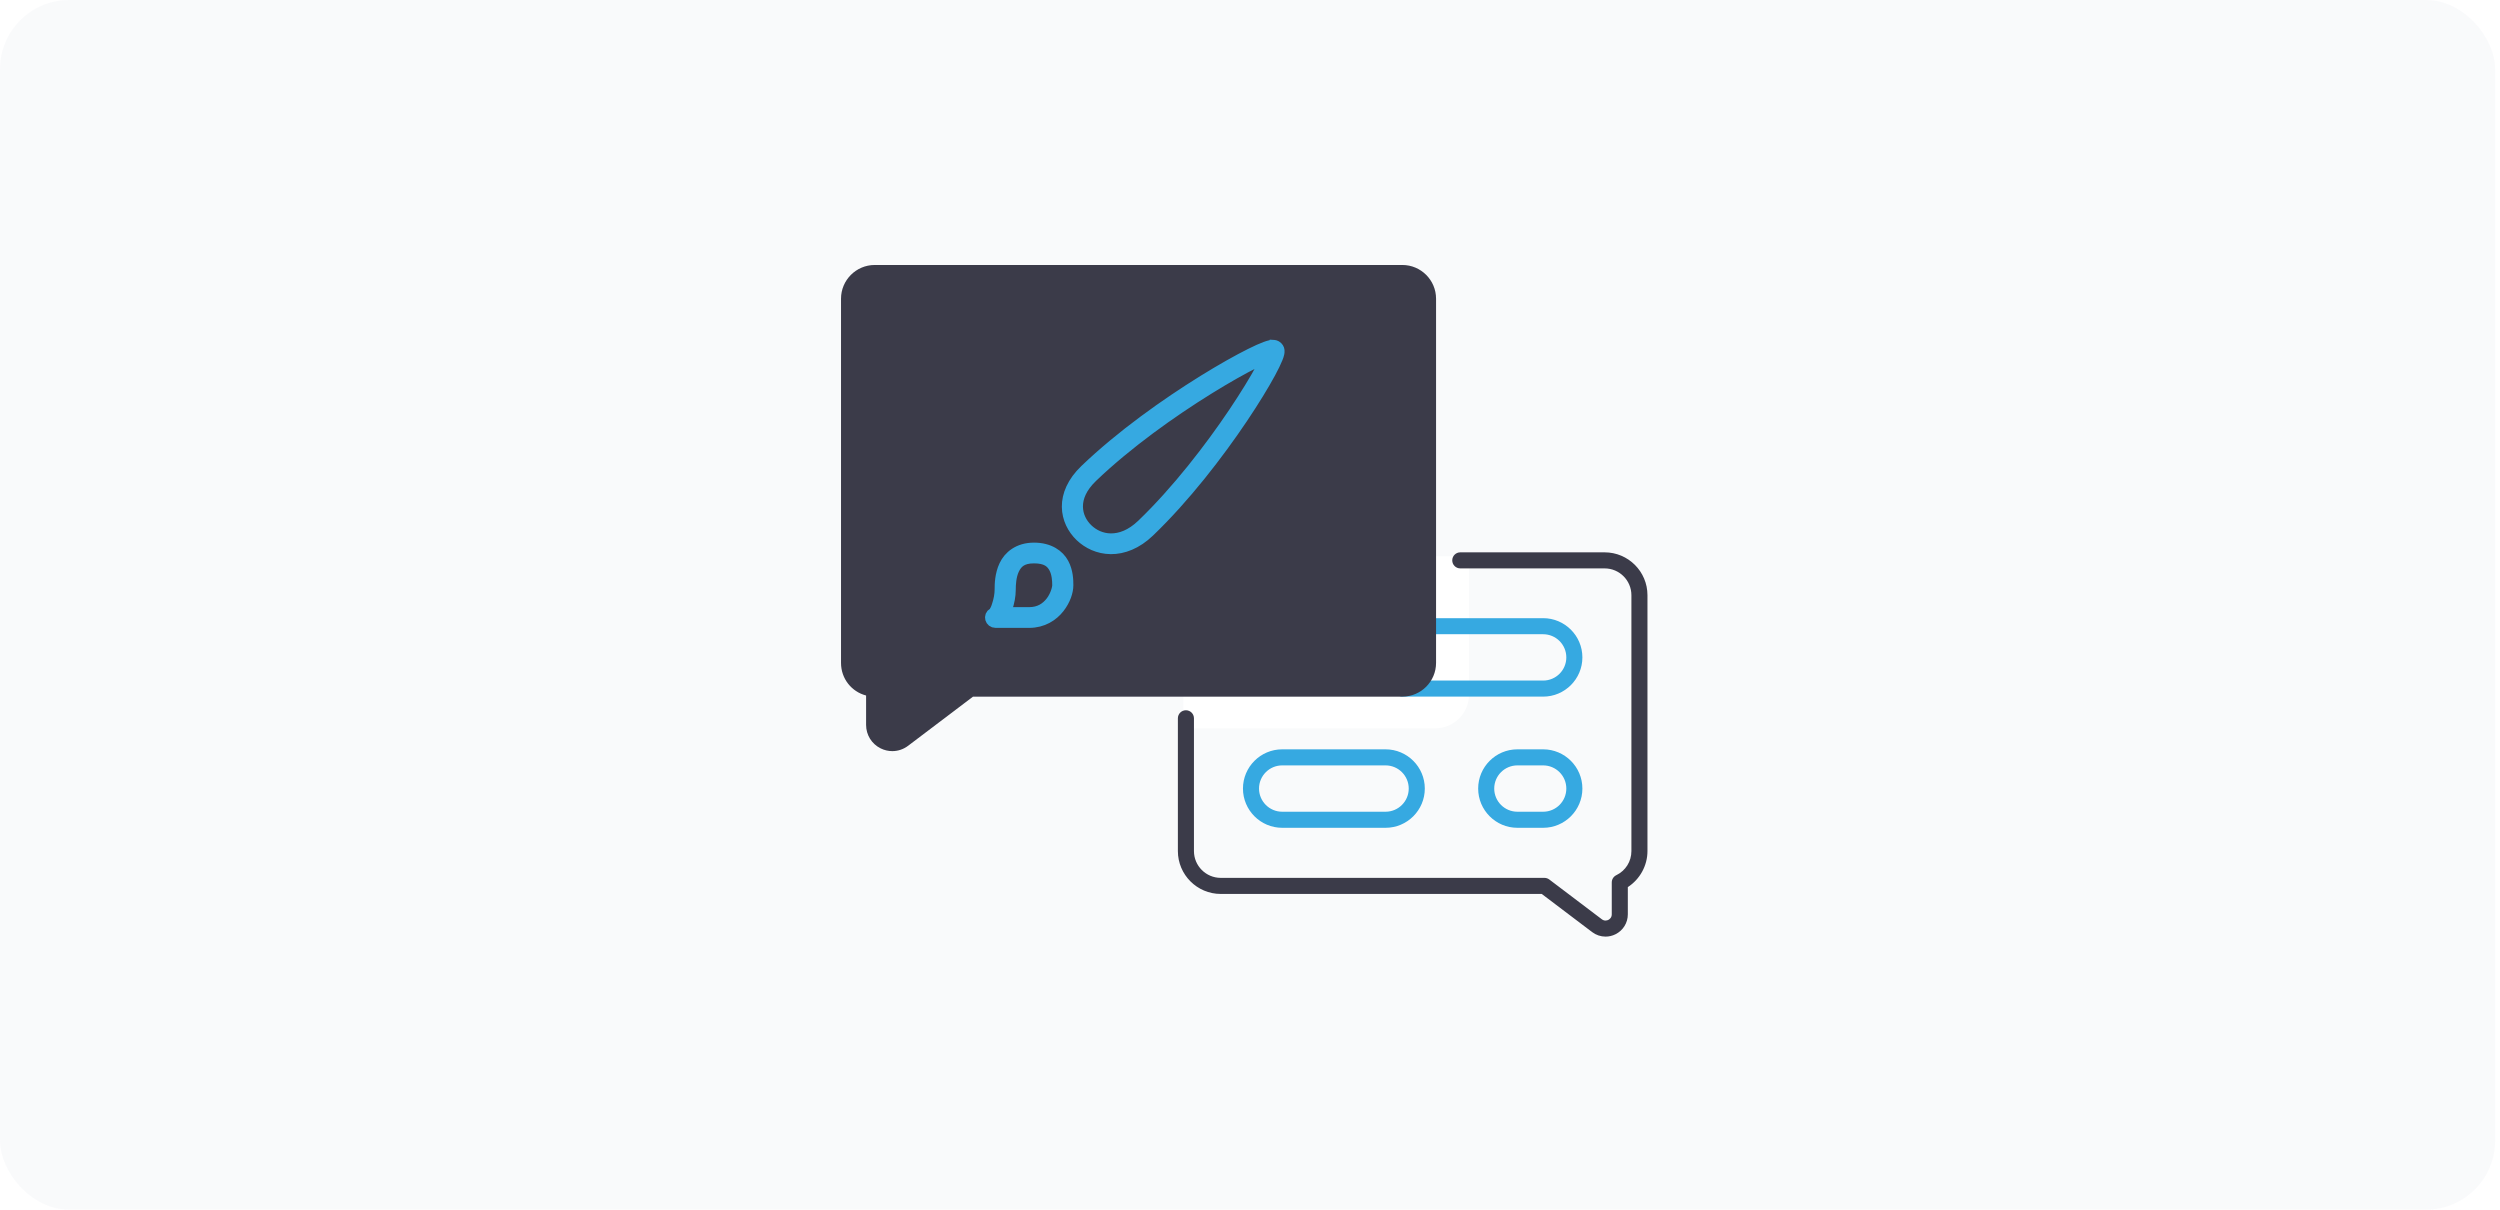 <?xml version="1.0" encoding="UTF-8"?> <svg xmlns="http://www.w3.org/2000/svg" width="217" height="105" viewBox="0 0 217 105" fill="none"> <g opacity="0.5" filter="url(#filter0_i_450_271)"> <rect width="216.58" height="105" rx="6" fill="#F4F5F8"></rect> </g> <path d="M123.728 48.281V57.181C123.728 58.414 122.729 59.413 121.497 59.413H102.712V63.22H124.583C126.197 63.22 127.511 61.906 127.511 60.291V48.281H123.728Z" fill="white"></path> <path d="M133.946 60.467H121.74C121.355 60.467 121.043 60.155 121.043 59.77C121.043 59.385 121.355 59.073 121.74 59.073H133.946C135.055 59.073 135.957 58.171 135.957 57.062C135.957 55.953 135.055 55.051 133.946 55.051H123.953C123.568 55.051 123.256 54.739 123.256 54.354C123.256 53.969 123.568 53.657 123.953 53.657H133.946C135.823 53.657 137.351 55.184 137.351 57.062C137.351 58.94 135.823 60.467 133.946 60.467Z" fill="#36A9E1"></path> <path d="M133.946 71.853H131.71C129.832 71.853 128.305 70.325 128.305 68.447C128.305 66.57 129.832 65.042 131.71 65.042H133.946C135.823 65.042 137.351 66.57 137.351 68.447C137.351 70.325 135.823 71.853 133.946 71.853ZM131.71 66.436C130.601 66.436 129.699 67.338 129.699 68.447C129.699 69.556 130.601 70.458 131.71 70.458H133.946C135.055 70.458 135.957 69.556 135.957 68.447C135.957 67.338 135.055 66.436 133.946 66.436H131.71Z" fill="#36A9E1"></path> <path d="M120.267 71.853H111.294C109.417 71.853 107.889 70.325 107.889 68.447C107.889 66.57 109.417 65.042 111.294 65.042H120.267C122.145 65.042 123.673 66.57 123.673 68.447C123.673 70.325 122.145 71.853 120.267 71.853ZM111.294 66.436C110.186 66.436 109.283 67.338 109.283 68.447C109.283 69.556 110.186 70.458 111.294 70.458H120.267C121.376 70.458 122.278 69.556 122.278 68.447C122.278 67.338 121.376 66.436 120.267 66.436H111.294Z" fill="#36A9E1"></path> <path d="M121.722 23H75.928C74.314 23 73 24.314 73 25.928V57.54C73 58.906 73.914 60.042 75.177 60.37V62.922C75.177 63.791 75.66 64.571 76.438 64.958C76.761 65.118 77.108 65.198 77.452 65.198C77.937 65.198 78.417 65.041 78.822 64.735L84.458 60.468H121.722C123.337 60.468 124.65 59.155 124.65 57.54V25.928C124.65 24.314 123.337 23 121.722 23Z" fill="#3B3B49"></path> <path d="M139.361 81.298C138.949 81.298 138.542 81.165 138.198 80.905L133.823 77.594H105.96C103.909 77.594 102.24 75.925 102.24 73.874V62.347C102.24 61.962 102.552 61.65 102.937 61.65C103.323 61.65 103.635 61.962 103.635 62.347V73.874C103.635 75.156 104.678 76.199 105.96 76.199H134.057C134.209 76.199 134.357 76.249 134.478 76.34L139.039 79.793C139.279 79.974 139.513 79.89 139.603 79.846C139.692 79.801 139.901 79.665 139.901 79.365V76.594C139.901 76.327 140.053 76.084 140.294 75.967C141.103 75.575 141.606 74.773 141.606 73.874V51.662C141.606 50.38 140.563 49.337 139.281 49.337H126.752C126.367 49.337 126.055 49.025 126.055 48.64C126.055 48.255 126.367 47.943 126.752 47.943H139.281C141.331 47.943 143 49.611 143 51.662V73.874C143 75.138 142.343 76.322 141.295 77V79.365C141.295 80.103 140.884 80.766 140.223 81.094C139.949 81.231 139.654 81.298 139.361 81.298Z" fill="#3B3B49"></path> <path d="M89.75 47.6C88.405 47.6 87.586 48.307 87.217 49.094C86.844 49.88 86.833 50.732 86.833 51.2C86.833 51.598 86.738 52.112 86.596 52.531C86.502 52.866 86.342 53.168 86.21 53.253C85.839 53.458 85.991 54.001 86.418 54H89.333C90.513 54 91.381 53.418 91.908 52.746C92.435 52.074 92.667 51.338 92.667 50.8C92.667 50.38 92.658 49.616 92.278 48.912C91.897 48.205 91.078 47.6 89.75 47.6ZM89.75 48.4C90.839 48.4 91.272 48.788 91.537 49.28C91.802 49.771 91.833 50.406 91.833 50.8C91.833 51.076 91.65 51.74 91.242 52.264C90.829 52.788 90.236 53.2 89.333 53.2H87.2C87.264 53.064 87.333 52.934 87.387 52.78C87.556 52.284 87.667 51.714 87.667 51.2C87.667 50.756 87.7 50.008 87.975 49.422C88.253 48.836 88.68 48.4 89.75 48.4ZM110.52 30.002C110.435 29.997 110.368 30.006 110.301 30.018C110.166 30.044 110.026 30.09 109.857 30.151C109.52 30.275 109.082 30.471 108.552 30.737C107.492 31.265 106.066 32.063 104.46 33.058C101.246 35.05 97.315 37.828 94.206 40.814C93.114 41.862 92.658 42.978 92.668 43.991C92.678 45.005 93.143 45.894 93.793 46.519C94.446 47.146 95.362 47.59 96.418 47.599C97.474 47.609 98.646 47.173 99.737 46.124C102.847 43.14 105.741 39.366 107.815 36.281C108.852 34.738 109.682 33.369 110.234 32.35C110.509 31.841 110.714 31.42 110.842 31.097C110.909 30.935 110.955 30.801 110.982 30.67C110.995 30.605 111.004 30.541 110.998 30.459C110.995 30.378 110.98 30.256 110.857 30.138C110.732 30.018 110.607 30.005 110.521 30L110.52 30.002ZM109.985 30.975C109.87 31.239 109.722 31.558 109.493 31.983C108.96 32.969 108.139 34.322 107.114 35.847C105.064 38.895 102.191 42.637 99.147 45.559C98.181 46.487 97.233 46.807 96.417 46.799C95.6 46.791 94.895 46.447 94.382 45.954C93.868 45.462 93.507 44.766 93.5 43.983C93.492 43.201 93.825 42.307 94.793 41.379C97.838 38.457 101.733 35.699 104.91 33.731C106.498 32.747 107.907 31.958 108.935 31.446C109.377 31.225 109.707 31.085 109.985 30.975Z" fill="#36A9E1" stroke="#36A9E1"></path> <defs> <filter id="filter0_i_450_271" x="0" y="0" width="216.58" height="105" filterUnits="userSpaceOnUse" color-interpolation-filters="sRGB"> <feFlood flood-opacity="0" result="BackgroundImageFix"></feFlood> <feBlend mode="normal" in="SourceGraphic" in2="BackgroundImageFix" result="shape"></feBlend> <feColorMatrix in="SourceAlpha" type="matrix" values="0 0 0 0 0 0 0 0 0 0 0 0 0 0 0 0 0 0 127 0" result="hardAlpha"></feColorMatrix> <feMorphology radius="1" operator="erode" in="SourceAlpha" result="effect1_innerShadow_450_271"></feMorphology> <feOffset></feOffset> <feGaussianBlur stdDeviation="5"></feGaussianBlur> <feComposite in2="hardAlpha" operator="arithmetic" k2="-1" k3="1"></feComposite> <feColorMatrix type="matrix" values="0 0 0 0 0.126 0 0 0 0 0.126 0 0 0 0 0.188 0 0 0 0.1 0"></feColorMatrix> <feBlend mode="normal" in2="shape" result="effect1_innerShadow_450_271"></feBlend> </filter> </defs> </svg> 
